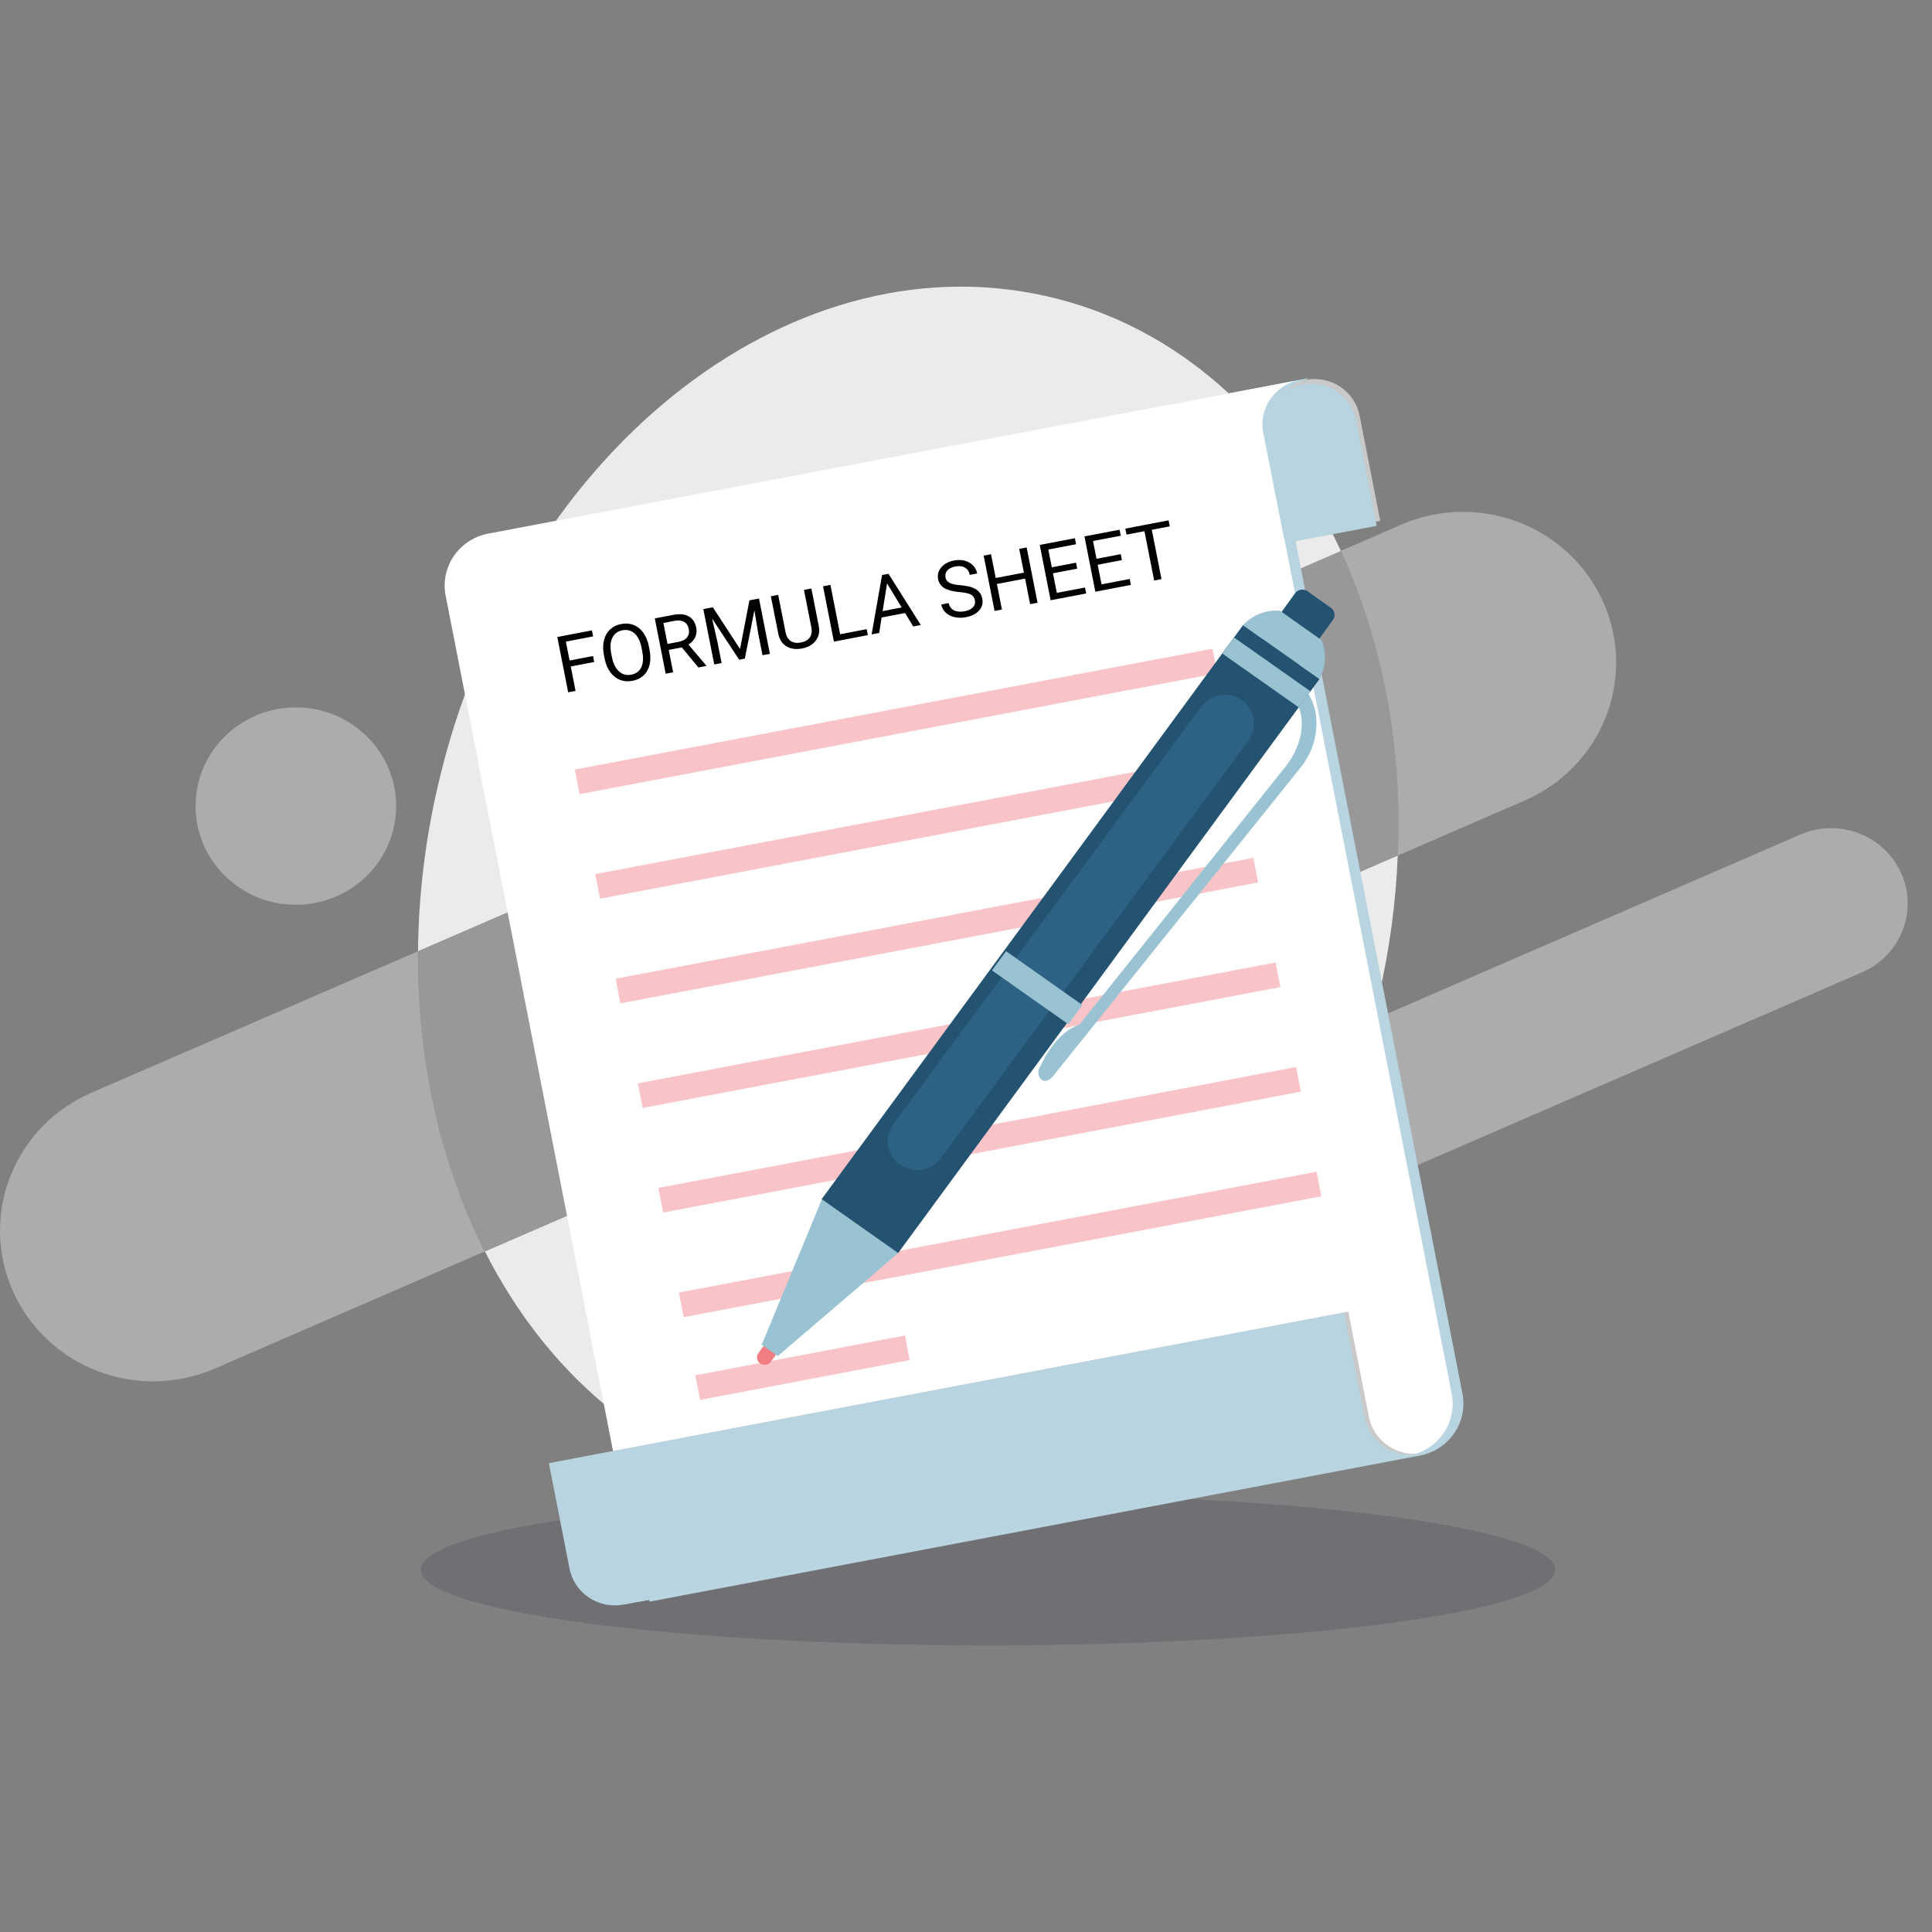 <svg xmlns="http://www.w3.org/2000/svg" width="70" height="70" fill="none" viewBox="0 0 70 70">
    <rect x="0" y="0" width="70" height="70" fill="#808080" stroke="none"/>
    <path fill="#EAEBEA" d="M48.583 19.965l-33.438 14.5c.02-2.008.26-4.007.713-5.965 2.745-11.92 12.601-19.88 22.016-17.778 4.788 1.063 8.54 4.529 10.709 9.243zM50.644 30.998c-.071 1.719-.302 3.428-.69 5.106-2.743 11.92-12.594 19.88-22.014 17.781-4.548-1.019-8.16-4.187-10.37-8.543l33.074-14.344z"/>
    <path fill="#B3B3B3" d="M50.645 30.998L17.566 45.342c-1.592-3.137-2.456-6.884-2.415-10.877l33.43-14.5c1.483 3.216 2.226 7.015 2.063 11.033z" opacity=".47"/>
    <path fill="#DDD" d="M15.145 34.465c-.034 3.993.83 7.74 2.416 10.877L7.78 49.587c-.667.289-1.385.445-2.113.46-.729.016-1.453-.11-2.132-.37s-1.299-.65-1.825-1.145c-.526-.496-.948-1.09-1.24-1.746-.294-.656-.453-1.363-.469-2.08-.015-.717.113-1.43.377-2.098.264-.668.66-1.278 1.163-1.796.504-.518 1.107-.933 1.774-1.222l11.83-5.125zM58.557 24.005c0 1.06-.313 2.096-.9 2.983-.589.887-1.426 1.587-2.411 2.014l-4.602 1.996c.173-4.018-.58-7.812-2.061-11.038l2.19-.951c.845-.366 1.768-.518 2.687-.444.919.073 1.804.372 2.577.867.772.495 1.407 1.172 1.847 1.97.44.797.671 1.69.673 2.598v.005zM65.23 30.237L48.532 37.48c-1.4.607-2.035 2.217-1.418 3.595.617 1.379 2.253 2.004 3.653 1.396l16.697-7.242c1.4-.607 2.036-2.217 1.419-3.595-.617-1.378-2.253-2.003-3.653-1.396zM10.72 32.782c2.007 0 3.633-1.6 3.633-3.576 0-1.975-1.626-3.576-3.633-3.576s-3.634 1.601-3.634 3.576 1.627 3.576 3.634 3.576z" opacity=".47"/>
    <path fill="#181434" d="M35.798 59.615c11.35 0 20.552-1.227 20.552-2.74 0-1.512-9.201-2.739-20.552-2.739-11.35 0-20.551 1.227-20.551 2.74 0 1.512 9.201 2.739 20.551 2.739z" opacity=".15"/>
    <path fill="#C9C9C9" d="M50.01 18.873l-3.278.622h-.01l-.748-3.816c-.078-.415.008-.843.24-1.197.234-.353.596-.605 1.013-.703l.08-.017c.215-.042.436-.041.651.002.215.043.42.127.602.248.181.121.337.277.458.457.12.18.204.383.245.595l.747 3.81z"/>
    <path fill="#B7D4E0" d="M49.879 19.053l-3.279.62h-.01l-.747-3.816c-.082-.417.004-.849.24-1.205.235-.356.601-.608 1.021-.704l.08-.017c.215-.041.437-.04.652.003.215.043.42.127.601.248.182.121.338.276.458.457.121.18.204.383.245.595l.739 3.819z"/>
    <path fill="#B7D4E0" d="M51.433 52.74l-27.901 5.292s.017-.579-.88-5.164l-6.123-31.29c-.049-.248-.047-.503.005-.75s.153-.482.297-.69c.145-.209.33-.388.544-.526.214-.138.454-.234.706-.28l29.33-5.633s-.093.056-.095.06c-.862.203-1.323 1.059-1.154 1.925l.749 3.816h.01l6.068 30.996c.048.248.046.503-.006.75-.053.247-.154.482-.299.69-.144.209-.33.387-.544.525-.215.138-.455.233-.707.28z"/>
    <path fill="#fff" d="M51.05 52.74l-27.901 5.292s.017-.579-.88-5.164l-6.123-31.29c-.049-.248-.047-.503.005-.75s.153-.482.298-.69c.144-.209.328-.388.543-.526.214-.138.455-.234.706-.28l29.322-5.553c-.418.099-.78.353-1.012.708-.233.355-.317.785-.236 1.2l.75 3.816h.01l6.067 30.996c.097.5-.012 1.016-.303 1.437-.29.42-.739.71-1.246.805z"/>
    <path fill="#F27E83" d="M43.928 23.503l-23.104 4.38.174.891 23.105-4.38-.175-.891zM44.67 27.29l-23.104 4.38.174.892 23.105-4.38-.174-.892zM45.411 31.081l-23.105 4.38.175.892 23.105-4.38-.175-.892zM46.216 34.872l-23.105 4.38.175.892 23.105-4.38-.175-.892zM46.959 38.661l-23.105 4.38.174.892 23.105-4.38-.174-.892zM47.701 42.453l-23.105 4.379.175.892 23.105-4.38-.175-.892zM32.796 48.387l-7.603 1.443.173.892 7.59-1.442c-.056-.297-.113-.595-.16-.893z" opacity=".45"/>
    <path fill="#000" d="M21.53 23.986l-.85.162.173.885-.267.051-.394-2.004 1.255-.24.043.218-.988.189.135.685.85-.162.042.216zM23.536 23.549c.038.196.039.374.001.534-.038.158-.11.288-.218.388-.107.1-.243.166-.406.198-.16.03-.309.018-.447-.035-.139-.055-.257-.147-.354-.277-.096-.13-.163-.29-.202-.48l-.029-.144c-.038-.193-.038-.37.001-.53.039-.16.112-.292.22-.393.109-.103.243-.17.403-.2.162-.031.313-.02.451.035.14.054.258.148.354.283.095.134.162.299.2.494l.026.127zm-.292-.079c-.046-.238-.13-.41-.252-.519-.122-.109-.27-.147-.443-.114-.168.032-.289.122-.361.268-.072.145-.087.33-.045.557l.029.147c.045.23.13.402.253.516.124.112.272.152.444.12.172-.034.294-.121.364-.263.07-.143.084-.33.04-.563l-.029-.149zM24.705 23.457l-.476.09.16.811-.27.052-.394-2.004.67-.128c.23-.044.415-.026.557.053.144.08.235.218.274.414.024.125.012.24-.039.346-.05.105-.13.193-.243.262l.644.76.003.016-.287.055-.6-.727zm-.519-.125l.41-.079c.133-.025.232-.079.297-.162.065-.083.087-.181.064-.295-.024-.124-.08-.212-.169-.263-.087-.052-.201-.065-.342-.04l-.41.079.15.76zM25.828 22.004l.985 1.51.34-1.762.347-.067.394 2.005-.267.05-.154-.78-.14-.847-.346 1.75-.205.039-.983-1.492.192.833.154.78-.267.051-.395-2.004.345-.066zM29.398 21.323l.268 1.363c.037.189.007.355-.09.498-.094.143-.243.241-.444.295l-.07.016c-.222.043-.41.017-.566-.076-.154-.093-.253-.244-.296-.45l-.27-1.366.265-.05.268 1.357c.028.145.09.25.188.315.096.065.219.083.368.054.151-.029.26-.09.323-.186.065-.095.083-.215.055-.36l-.268-1.358.269-.052zM30.44 22.98l.96-.184.043.216-1.229.235-.394-2.004.268-.051.352 1.787zM32.792 22.212l-.85.162-.087.56-.275.052.379-2.152.233-.044 1.17 1.856-.274.052-.296-.486zm-.811-.07l.689-.132-.53-.872-.16 1.003zM34.763 21.452c-.242-.022-.424-.07-.548-.144-.123-.076-.198-.183-.225-.323-.031-.157.007-.3.113-.427.108-.128.264-.212.468-.25.14-.027.268-.024.387.008.12.033.22.09.297.172.079.082.13.179.151.29l-.269.051c-.023-.12-.081-.209-.173-.262-.091-.055-.208-.07-.35-.042-.132.025-.23.074-.292.146-.062.07-.083.157-.063.259.016.081.065.144.145.188.082.042.211.07.388.085.178.015.32.042.426.08.107.038.19.09.25.157.062.066.102.15.122.252.032.163-.006.305-.115.428-.108.122-.27.203-.484.244-.14.026-.275.025-.406-.004-.13-.03-.238-.085-.322-.164-.083-.08-.136-.178-.16-.294l.27-.051c.023.12.087.208.191.262.105.052.233.064.384.035.141-.027.243-.076.307-.147.064-.072.087-.156.067-.255-.019-.098-.069-.167-.149-.207-.08-.04-.217-.07-.41-.087zM37.592 21.839l-.269.051-.182-.926-1.022.195.183.926-.267.051-.395-2.004.267-.05.17.86 1.021-.194-.17-.862.27-.051.394 2.004zM39.03 20.604l-.879.167.14.71 1.02-.194.043.216-1.288.245-.394-2.004 1.273-.243.043.218-1.006.192.127.644.878-.168.042.216zM40.65 20.294l-.879.168.14.71 1.02-.195.043.216-1.288.246-.394-2.004 1.273-.243.043.218-1.006.192.127.644.878-.168.042.216zM42.382 19.071l-.65.124.351 1.787-.266.05-.352-1.786-.65.124-.042-.217 1.567-.3.042.218z"/>
    <path fill="#C9C9C9" d="M51.557 52.644c-.435.083-.886-.008-1.253-.252-.367-.245-.62-.622-.705-1.05l-.747-3.818-25.534 4.841-3.278.624.747 3.817c.086.427.34.802.706 1.045.367.242.817.332 1.25.249l28.814-5.456z"/>
    <path fill="#B7D4E0" d="M51.404 52.674c-.436.083-.886-.009-1.254-.253-.367-.245-.62-.623-.705-1.05l-.745-3.817-25.534 4.84-3.278.623.747 3.816c.041.212.125.414.245.595.121.18.277.335.459.456.181.121.386.206.6.25.215.043.437.044.652.003h.014l28.799-5.463z"/>
    <path fill="#99C3D3" fill-rule="evenodd" d="M47.132 27.798l-8.984 11.2c-.37.428-.69-.072-.431-.41.305-.669.818-1.277 1.39-1.46l7.454-9.331c.599-.75.731-1.598.497-2.167-.112-.279-.395-.452-.633-.62l-1.186-.835.313-.415 1.38.977c.186.106.35.249.478.42.452.695.384 1.821-.278 2.641z" clip-rule="evenodd"/>
    <path fill="#235371" fill-rule="evenodd" d="M48.222 22.023l-.85-.603c-.07-.048-.155-.068-.239-.054-.083.013-.158.058-.208.125L45.82 23.02c-.025.033-.042.072-.052.112-.01.04-.01.082-.003.122.007.041.022.08.044.115.023.035.052.065.087.089l.85.6c.07.048.155.067.239.054.083-.013.158-.059.208-.126l1.104-1.528c.048-.068.066-.152.052-.233-.014-.081-.06-.154-.128-.202z" clip-rule="evenodd"/>
    <path fill="#F27E83" fill-rule="evenodd" d="M28.017 48.748c-.06-.04-.133-.057-.205-.045-.072.011-.136.05-.18.108l-.16.223c-.039.058-.053.13-.04.198.014.069.053.13.111.17.058.041.13.059.2.049.07-.01.134-.047.178-.102l.162-.217c.043-.06.06-.133.047-.205-.012-.072-.053-.136-.113-.179z" clip-rule="evenodd"/>
    <path fill="#99C3D3" d="M28.18 49.134l-.582-.41 2.183-5.275 2.767 1.949-4.368 3.736z"/>
    <path fill="#235371" fill-rule="evenodd" d="M47.81 24.6l-2.771-1.952L29.77 43.447l2.771 1.953L47.81 24.6z" clip-rule="evenodd"/>
    <path fill="#2D6285" fill-rule="evenodd" d="M44.994 25.368c-.113-.08-.241-.137-.377-.168s-.276-.036-.414-.014c-.137.023-.269.072-.387.144-.119.073-.221.168-.302.28L32.4 40.687c-.09.111-.157.24-.196.376-.038.137-.048.28-.03.422.02.14.069.276.143.398.075.122.173.228.29.311.118.084.251.142.393.173.14.03.287.033.429.006.142-.026.277-.081.397-.16.12-.08.222-.183.3-.303l11.11-15.081c.165-.226.231-.506.186-.78-.046-.274-.2-.518-.429-.68z" clip-rule="evenodd"/>
    <path fill="#99C3D3" fill-rule="evenodd" d="M46.373 22.125c-.249-.017-.498.021-.73.112-.232.09-.44.23-.61.411l2.772 1.953c.118-.215.185-.454.198-.698.013-.244-.03-.488-.126-.713l-1.504-1.065z" clip-rule="evenodd"/>
    <path fill="#99C3D3" d="M44.714 23.1l-.423.582 2.768 1.95.424-.583-2.769-1.95z"/>
    <path fill="#99C3D3" fill-rule="evenodd" d="M39.215 36.413l-2.764-1.951-.51.698 2.768 1.95.505-.697z" clip-rule="evenodd"/>
</svg>
